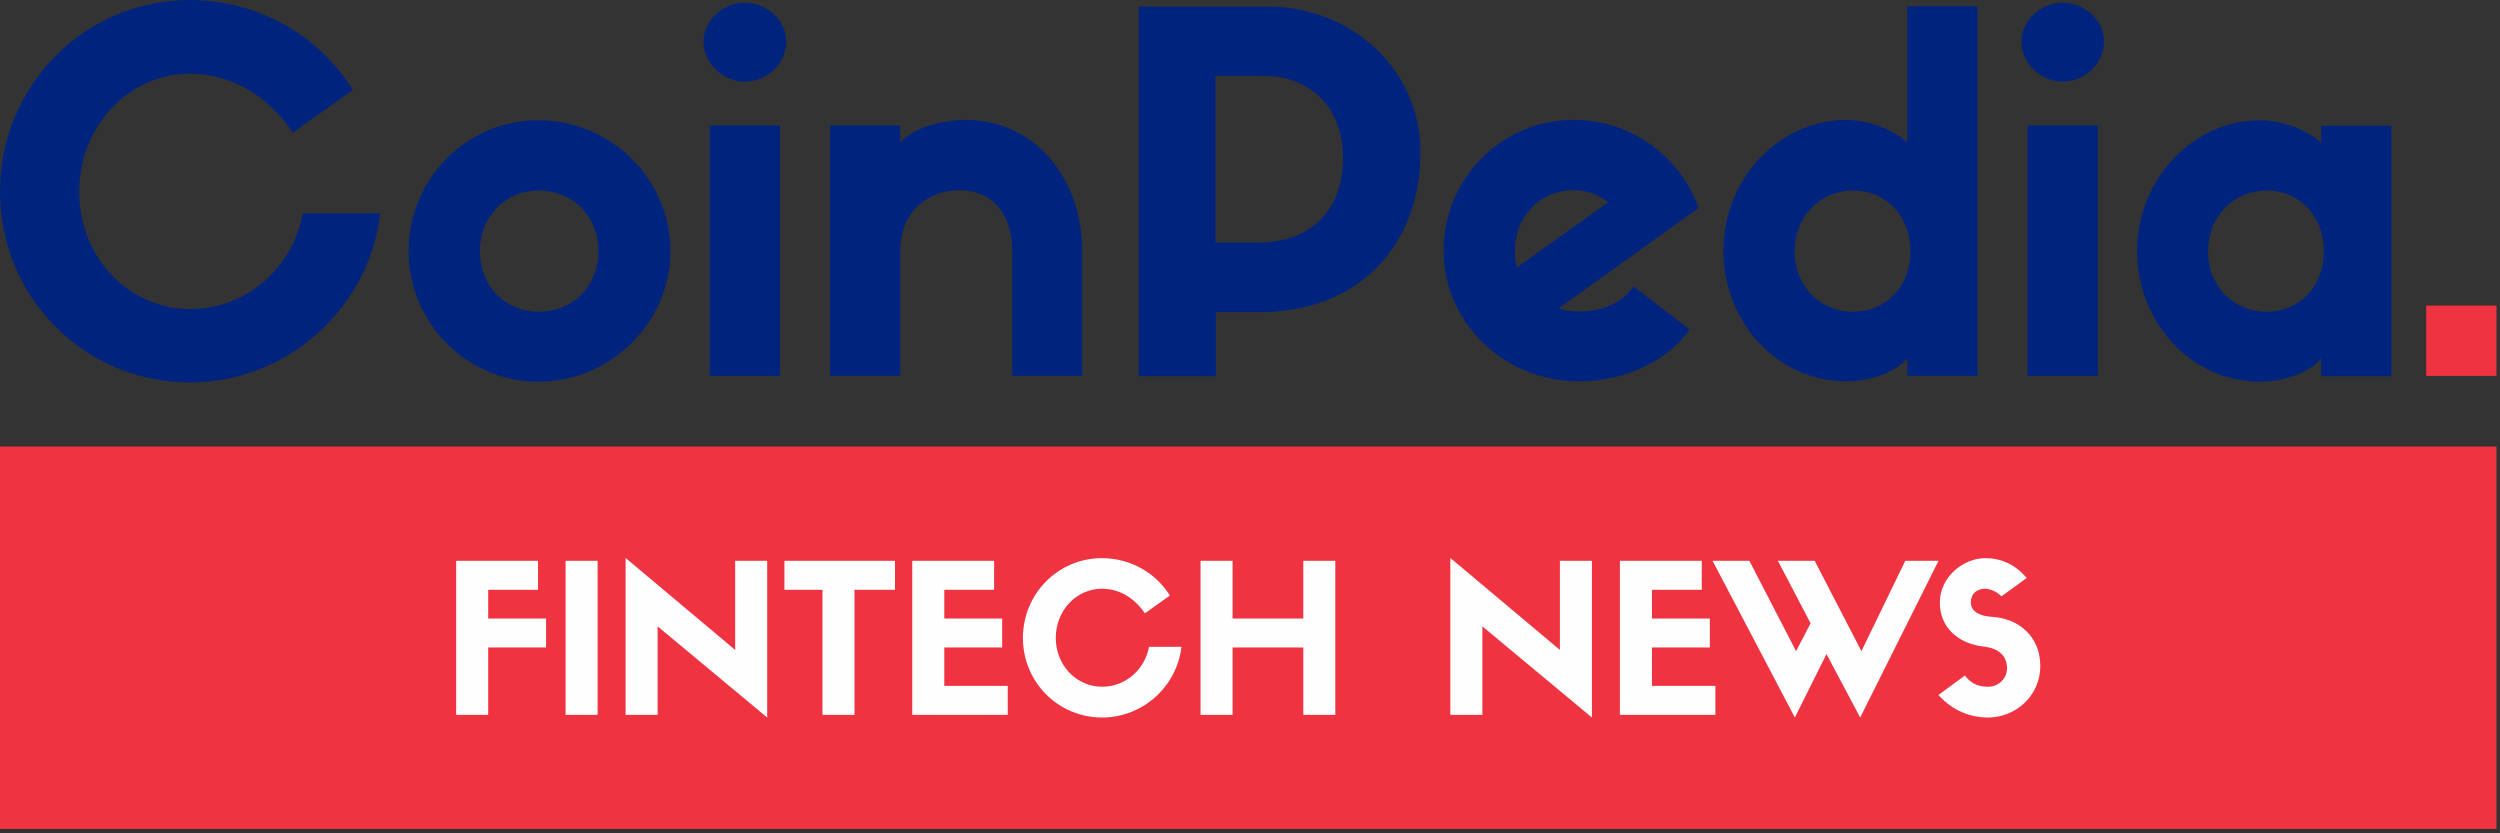 <svg width="516" height="172" viewBox="0 0 516 172" fill="none" xmlns="http://www.w3.org/2000/svg">
<rect x="0" y="0" width="516" height="172" fill="#333333" stroke="none"/>
<path d="M78.507 43.951C78.504 43.973 78.499 43.997 78.497 44.02H78.507V43.951Z" fill="#00247D"/>
<path d="M39.181 78.937C59.428 78.937 76.194 63.542 78.498 44.021H62.507C60.375 55.465 50.702 63.792 39.257 63.792C26.528 63.792 16.355 53.047 16.355 39.611C16.355 26.097 26.458 15.223 39.257 15.223C47.146 15.223 54.904 19.202 60.446 27.381L72.82 18.563C65.924 7.396 53.336 0 39.113 0C17.424 0 0.002 17.707 0.002 39.541C0.002 61.298 17.355 78.937 39.182 78.937H39.181Z" fill="#00247D"/>
<path d="M111.145 39.325C118.187 39.325 123.52 44.589 123.52 51.838C123.52 59.165 118.187 64.284 111.145 64.353C104.465 64.353 99.061 59.234 99.061 51.838C99.061 44.52 104.465 39.325 111.145 39.325ZM111.145 78.791C126.013 78.791 138.381 66.562 138.381 51.838C138.381 36.909 126.013 24.818 111.145 24.818C96.284 24.818 84.34 36.909 84.34 51.838C84.34 66.63 96.284 78.791 111.145 78.791Z" fill="#00247D"/>
<path d="M153.604 16.853C158.507 16.853 162.277 13.013 162.277 8.533C162.277 4.34 158.506 0.568 153.604 0.568C149.125 0.568 145.208 4.409 145.208 8.533C145.208 13.013 149.125 16.784 153.604 16.853Z" fill="#00247D"/>
<path d="M146.492 77.582H160.998V25.888H146.492V77.582Z" fill="#00247D"/>
<path d="M185.812 51.77C185.812 43.45 191.715 39.256 198.187 39.256C204.09 39.256 208.923 43.449 208.923 51.77V77.582H223.361V51.77C223.361 36.839 213.548 24.748 199.397 24.748C194.702 24.748 188.66 26.172 185.813 29.443V25.888H171.307V77.582H185.813V51.77H185.812Z" fill="#00247D"/>
<path d="M250.882 15.645H260.48C271.577 15.645 277.194 23.256 277.194 32.569C277.194 43.236 270.792 50.061 259.557 50.061H250.883V15.645H250.882ZM250.951 64.431H260.056C280.181 64.431 293.195 50.916 293.195 31.36C293.195 14.791 279.466 1.354 261.55 1.354H235.021V77.583V77.652H250.952V64.431H250.951Z" fill="#00247D"/>
<path d="M324.764 39.256C327.541 39.256 329.89 40.18 331.952 41.743L313.105 55.187C312.821 54.187 312.681 53.048 312.681 51.769C312.681 44.444 318.084 39.256 324.765 39.256H324.764ZM325.972 78.721C335.223 78.721 344.32 74.527 348.73 67.985L337.139 59.096C334.792 62.721 330.383 64.284 325.972 64.284C324.478 64.284 323.062 64.145 321.708 63.645L350.576 42.95C347.383 33.352 337.569 24.749 324.763 24.749C309.902 24.749 297.958 36.84 297.958 51.769C297.958 66.561 310.402 78.721 325.971 78.721H325.972Z" fill="#00247D"/>
<path d="M382.507 39.326C389.264 39.326 394.312 44.59 394.312 51.839C394.312 59.165 389.265 64.284 382.507 64.353C375.827 64.353 370.416 59.235 370.416 51.839C370.416 44.52 375.827 39.326 382.507 39.326ZM381.083 78.721C385.777 78.721 391.397 76.874 393.673 73.888V77.583H408.18V1.354V1.284H393.673V29.444C391.396 27.02 385.708 24.749 381.083 24.749C367.292 24.749 355.702 36.838 355.702 51.769C355.702 66.561 366.938 78.721 381.083 78.721Z" fill="#00247D"/>
<path d="M425.604 16.853C430.507 16.853 434.277 13.013 434.277 8.533C434.277 4.34 430.507 0.568 425.604 0.568C421.126 0.568 417.208 4.409 417.208 8.533C417.208 13.013 421.126 16.784 425.604 16.853Z" fill="#00247D"/>
<path d="M418.492 77.582H432.998V25.888H418.492V77.582Z" fill="#00247D"/>
<path d="M467.839 39.325C474.597 39.325 479.645 44.589 479.645 51.838C479.645 59.165 474.666 64.284 467.839 64.353C461.16 64.353 455.749 59.234 455.749 51.838C455.749 44.52 461.16 39.325 467.839 39.325ZM466.493 78.791C471.18 78.791 476.798 76.944 479.075 73.957V77.652H493.582V25.957H479.075V29.513C476.798 27.096 471.11 24.818 466.493 24.818C452.694 24.818 441.104 36.909 441.104 51.838C441.104 66.63 452.339 78.791 466.493 78.791Z" fill="#00247D"/>
<path d="M515.271 63.076H500.764V77.582H515.271V63.076Z" fill="#EF3340"/>
<path d="M0 171.096H515.271V92.158H0V171.096Z" fill="#EF3340"/>
<path d="M100.765 147.542V133.632H112.712V127.659H100.765V121.729H111.048V115.756H94.151V147.542H100.765ZM123.35 115.756H116.736V147.542H123.35V115.756ZM151.737 134.145L129.124 115.158V147.542H135.737V129.281L158.35 148.097V115.756H151.737V134.145ZM176.369 147.542V121.729H184.732V115.756H161.905V121.729H169.756V147.542H176.369ZM207.999 147.542V141.569H194.901V133.632H206.848V127.659H194.901V121.729H205.184V115.756H188.288V147.542H207.999ZM237.155 133.505C236.259 138.283 232.249 141.739 227.469 141.739C222.136 141.739 217.912 137.259 217.912 131.67C217.912 126.037 222.136 121.515 227.469 121.515C230.754 121.515 233.997 123.179 236.301 126.592L241.464 122.923C238.605 118.273 233.357 115.201 227.426 115.201C218.381 115.201 211.128 122.582 211.128 131.67C211.128 140.758 218.381 148.096 227.469 148.096C235.917 148.096 242.915 141.654 243.853 133.505H237.155ZM247.793 115.756V147.542H254.406V133.632H268.998V147.542H275.611V115.756H268.998V127.659H254.406V115.756H247.793ZM321.962 134.145L299.349 115.158V147.542H305.962V129.281L328.575 148.097V115.756H321.962V134.145ZM354.061 147.542V141.569H340.963V133.632H352.91V127.659H340.963V121.729H351.246V115.756H334.349V147.542H354.061ZM384.198 134.401L374.556 115.756H366.961L373.702 128.641L370.715 134.401L361.073 115.756H353.478L370.459 148.097L376.987 134.999L383.942 148.097L400.112 115.756H393.243L384.198 134.401ZM409.471 133.462C412.543 133.803 414.249 135.382 414.249 137.942C414.249 139.99 412.543 141.739 410.367 141.739C408.489 141.739 406.996 141.27 405.545 139.435L400.084 143.446C403.114 146.774 406.74 148.097 410.367 148.097C415.956 148.097 421.119 143.66 421.119 137.473C421.119 131.329 416.639 127.659 411.22 127.318C407.85 127.105 406.783 125.782 406.783 124.331C406.783 122.582 407.978 121.515 409.727 121.515C410.836 121.515 412.244 122.198 413.098 123.094L418.303 119.296C415.871 116.395 412.884 115.201 409.727 115.201C405.332 115.201 400.383 118.998 400.383 124.374C400.383 129.366 403.966 132.822 409.471 133.462Z" fill="#FEFEFE"/>
</svg>
